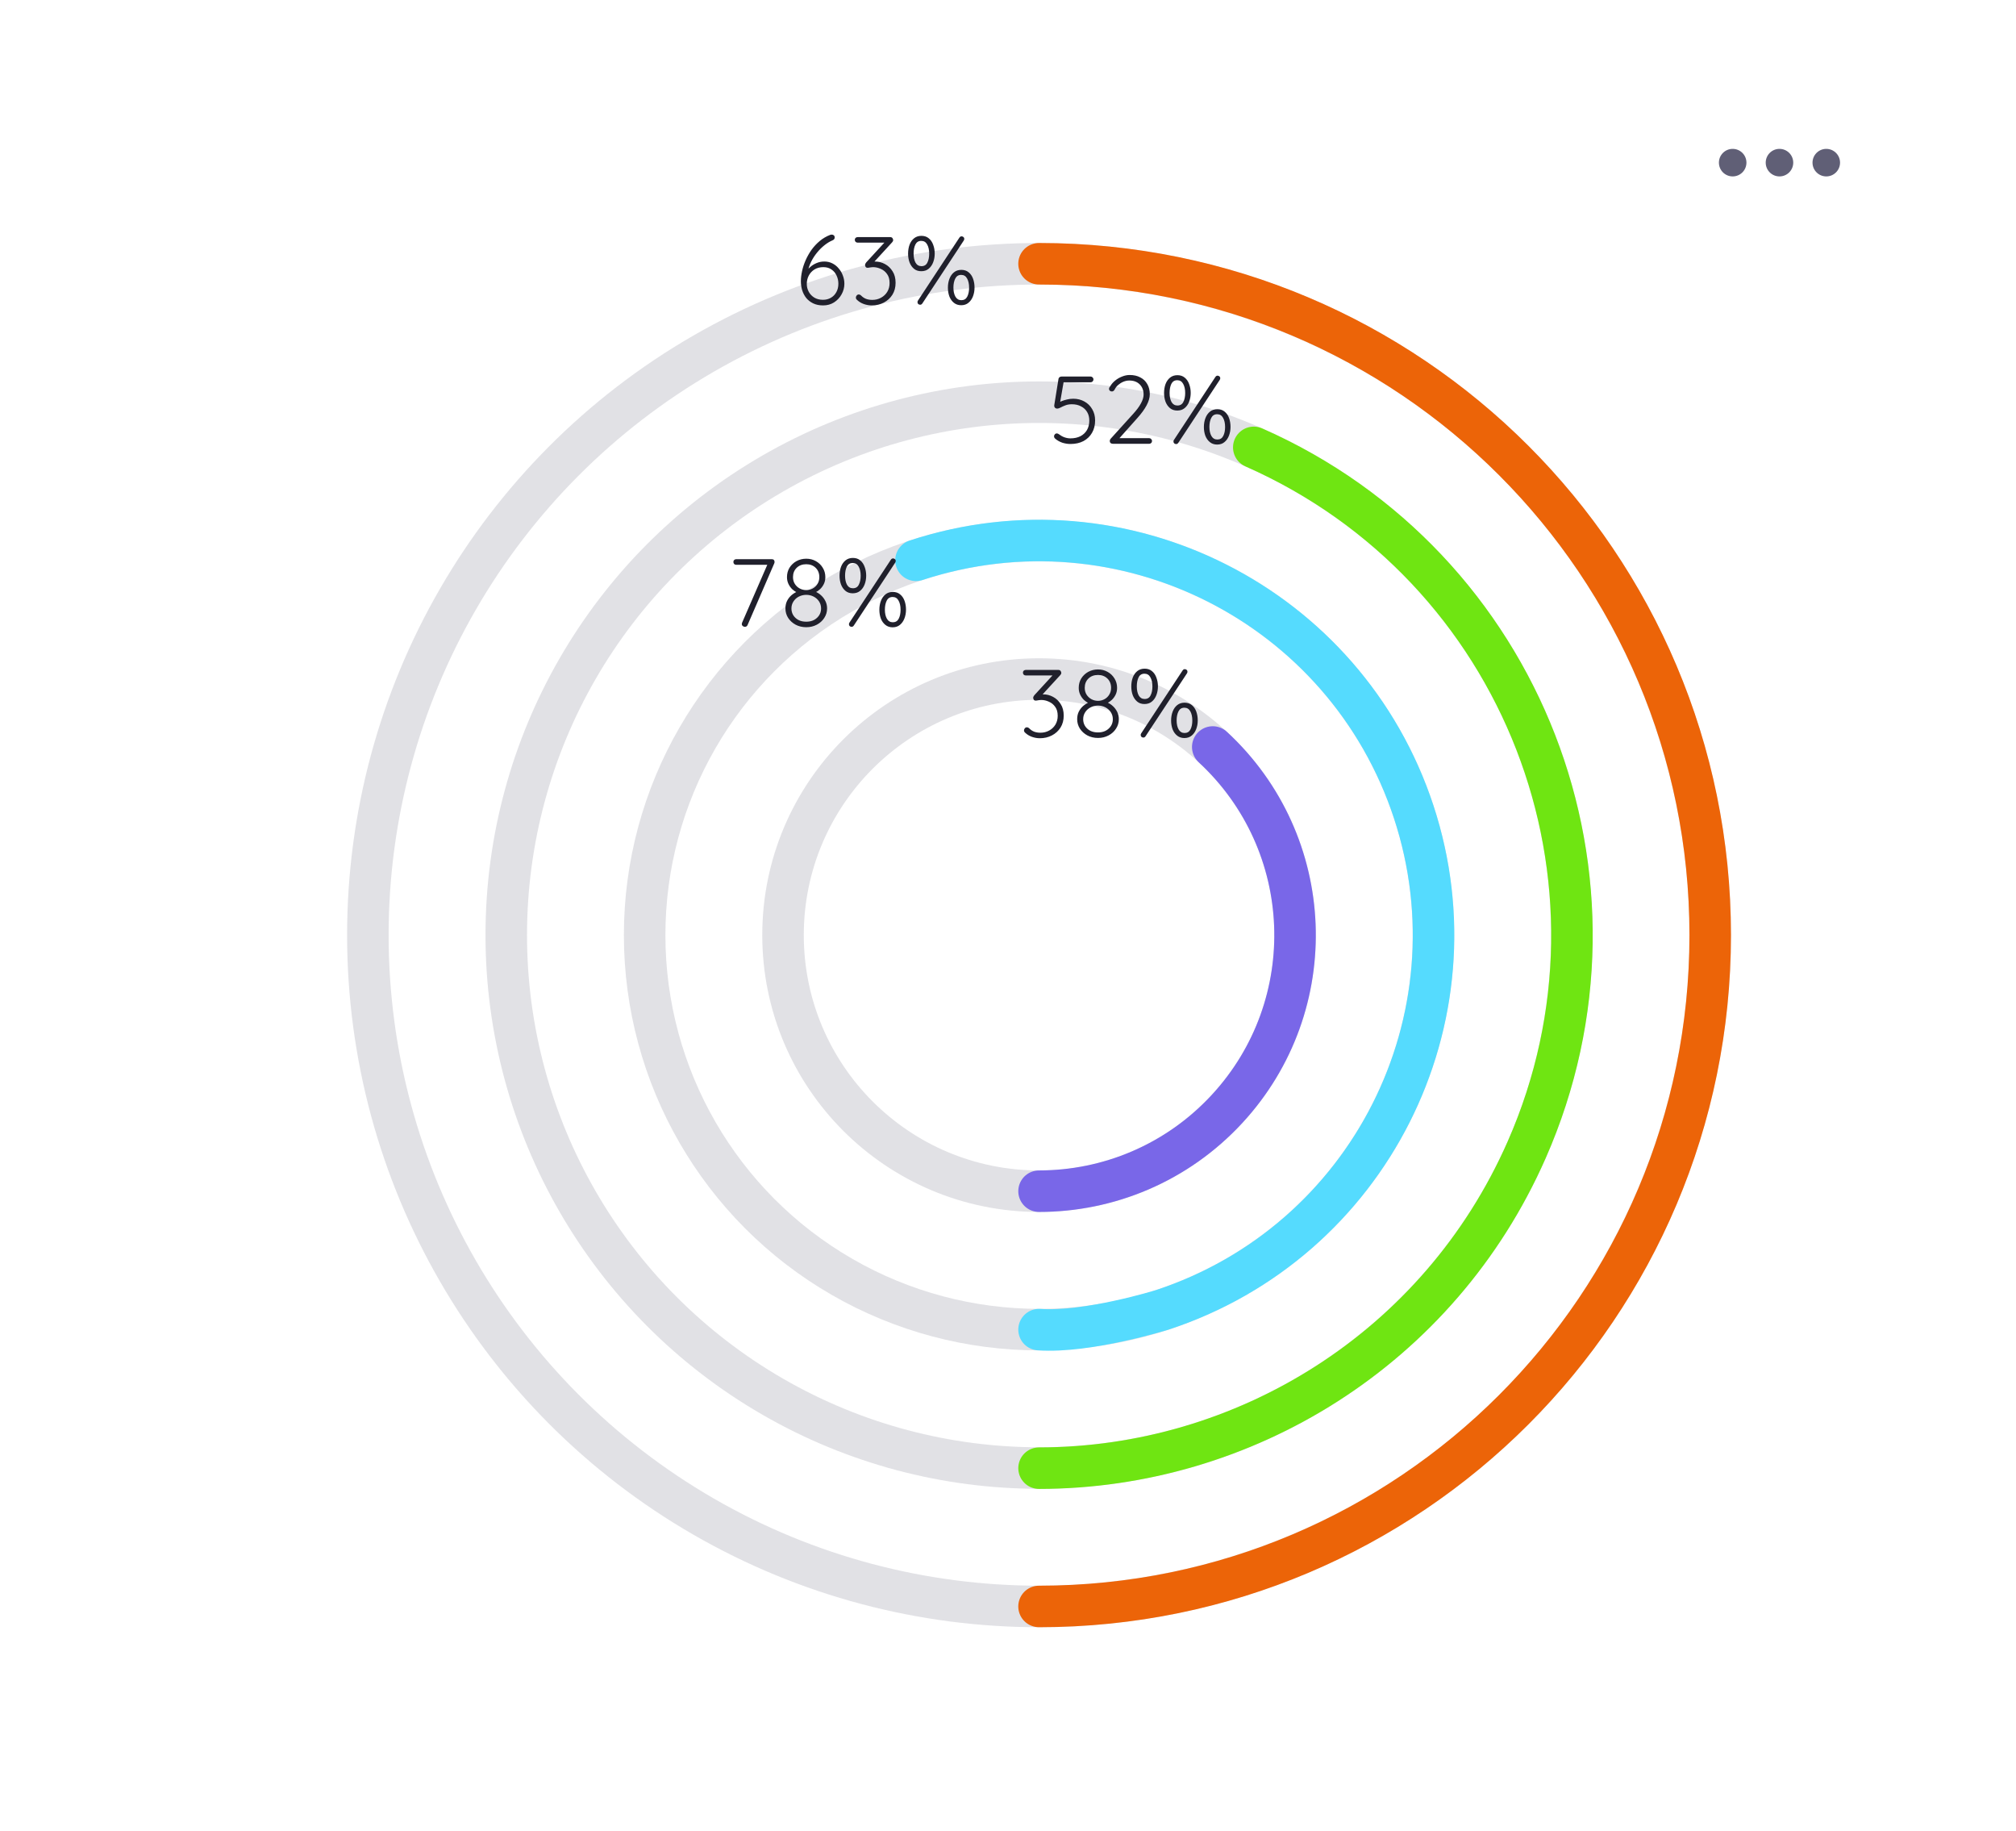 <?xml version="1.0" encoding="UTF-8"?> <svg xmlns="http://www.w3.org/2000/svg" width="283" height="257" viewBox="0 0 283 257" fill="none"><rect x="0" y="0" width="283" height="257" fill="#333333" stroke="none"/> <g clip-path="url(#clip0_339_2026)"> <rect width="283" height="257" fill="white"></rect> <g clip-path="url(#clip1_339_2026)"> <path fill-rule="evenodd" clip-rule="evenodd" d="M-1 10.459C-1 1.921 5.921 -5 14.459 -5L277.256 -5C285.794 -5 292.715 1.921 292.715 10.459V257.798C292.715 266.335 285.794 273.256 277.256 273.256H14.459C5.921 273.256 -1 266.335 -1 257.798L-1 10.459Z" fill="white"></path> <g clip-path="url(#clip2_339_2026)"> <circle cx="145.857" cy="131.235" r="94.217" stroke="#605F76" stroke-opacity="0.19" stroke-width="5.828"></circle> <circle cx="145.858" cy="131.235" r="74.791" stroke="#605F76" stroke-opacity="0.19" stroke-width="5.828"></circle> <circle cx="145.858" cy="131.235" r="55.365" stroke="#605F76" stroke-opacity="0.19" stroke-width="5.828"></circle> <circle cx="145.857" cy="131.235" r="35.938" stroke="#605F76" stroke-opacity="0.19" stroke-width="5.828"></circle> <path d="M145.857 225.451C197.892 225.451 240.074 183.269 240.074 131.234C240.074 79.2 197.892 37.017 145.857 37.017" stroke="#EC6408" stroke-width="5.828" stroke-linecap="round"></path> <path d="M176.001 62.787C213.803 79.435 230.953 123.576 214.305 161.378C201.981 189.363 174.59 206.029 145.858 206.044" stroke="#6FE512" stroke-width="5.828" stroke-linecap="round"></path> <path d="M128.582 78.634C157.633 69.093 188.917 84.909 198.458 113.959C207.999 143.01 192.184 174.294 163.133 183.835C163.133 183.835 152.657 187.085 145.858 186.599" stroke="#55DBFE" stroke-width="5.828" stroke-linecap="round"></path> <path d="M170.242 104.834C184.823 118.301 185.725 141.038 172.258 155.619C165.177 163.286 155.532 167.171 145.858 167.173" stroke="#7967E8" stroke-width="5.828" stroke-linecap="round"></path> <path d="M115.539 42.862C115.013 42.862 114.551 42.767 114.152 42.577C113.762 42.386 113.436 42.133 113.173 41.815C112.919 41.489 112.729 41.122 112.602 40.714C112.484 40.306 112.425 39.889 112.425 39.463C112.425 39.028 112.48 38.561 112.588 38.062C112.697 37.554 112.865 37.042 113.091 36.526C113.318 36.009 113.595 35.519 113.921 35.057C114.256 34.594 114.642 34.182 115.077 33.819C115.521 33.448 116.02 33.158 116.573 32.949C116.636 32.931 116.691 32.922 116.736 32.922C116.854 32.922 116.953 32.954 117.035 33.017C117.126 33.081 117.171 33.189 117.171 33.343C117.171 33.434 117.139 33.516 117.076 33.588C117.021 33.652 116.944 33.702 116.845 33.738C116.464 33.901 116.088 34.132 115.716 34.431C115.344 34.73 115 35.075 114.683 35.465C114.365 35.855 114.093 36.276 113.867 36.73C113.649 37.174 113.495 37.627 113.404 38.089L113.105 38.266C113.268 37.967 113.477 37.704 113.731 37.477C113.994 37.242 114.293 37.056 114.628 36.92C114.964 36.775 115.326 36.702 115.716 36.702C116.124 36.702 116.5 36.788 116.845 36.961C117.189 37.133 117.484 37.369 117.729 37.668C117.982 37.958 118.177 38.289 118.313 38.66C118.458 39.032 118.531 39.417 118.531 39.816C118.531 40.351 118.399 40.85 118.136 41.312C117.883 41.774 117.529 42.151 117.076 42.441C116.632 42.722 116.119 42.862 115.539 42.862ZM115.526 42.074C115.943 42.074 116.314 41.978 116.641 41.788C116.967 41.598 117.221 41.335 117.402 40.999C117.593 40.655 117.688 40.261 117.688 39.816C117.688 39.408 117.606 39.032 117.443 38.688C117.289 38.334 117.053 38.048 116.736 37.831C116.428 37.604 116.042 37.491 115.58 37.491C115.1 37.491 114.683 37.6 114.329 37.817C113.984 38.035 113.717 38.325 113.527 38.688C113.345 39.041 113.255 39.431 113.255 39.857C113.255 40.238 113.345 40.6 113.527 40.945C113.708 41.28 113.966 41.552 114.302 41.761C114.646 41.969 115.054 42.074 115.526 42.074ZM120.552 41.326C120.598 41.326 120.643 41.335 120.688 41.353C120.743 41.371 120.806 41.412 120.879 41.475C121.069 41.675 121.296 41.829 121.559 41.938C121.821 42.037 122.121 42.087 122.456 42.087C122.9 42.087 123.304 41.987 123.666 41.788C124.038 41.589 124.333 41.312 124.55 40.959C124.768 40.596 124.877 40.183 124.877 39.721C124.877 39.195 124.759 38.774 124.523 38.456C124.296 38.13 124.002 37.89 123.639 37.736C123.286 37.573 122.923 37.491 122.551 37.491C122.452 37.491 122.352 37.5 122.252 37.518C122.161 37.527 122.075 37.541 121.994 37.559C121.912 37.577 121.849 37.586 121.803 37.586C121.686 37.586 121.595 37.55 121.531 37.477C121.468 37.396 121.436 37.296 121.436 37.178C121.436 37.115 121.45 37.06 121.477 37.015C121.504 36.961 121.54 36.902 121.586 36.838L124.346 33.833L124.509 34.051H120.389C120.28 34.051 120.185 34.014 120.104 33.942C120.031 33.86 119.995 33.765 119.995 33.656C119.995 33.547 120.031 33.457 120.104 33.384C120.185 33.312 120.28 33.276 120.389 33.276H124.958C125.112 33.276 125.221 33.325 125.285 33.425C125.348 33.516 125.38 33.606 125.38 33.697C125.38 33.751 125.366 33.806 125.339 33.86C125.312 33.906 125.275 33.955 125.23 34.01L122.47 37.015L122.171 36.838C122.198 36.811 122.288 36.784 122.442 36.757C122.606 36.72 122.733 36.702 122.823 36.702C123.322 36.702 123.789 36.82 124.224 37.056C124.668 37.291 125.026 37.632 125.298 38.076C125.579 38.511 125.72 39.05 125.72 39.694C125.72 40.328 125.57 40.886 125.271 41.367C124.972 41.838 124.568 42.205 124.061 42.468C123.553 42.731 122.991 42.862 122.374 42.862C122.003 42.862 121.636 42.799 121.273 42.672C120.91 42.545 120.593 42.355 120.321 42.101C120.258 42.046 120.212 41.992 120.185 41.938C120.158 41.883 120.144 41.829 120.144 41.774C120.144 41.666 120.181 41.566 120.253 41.475C120.335 41.376 120.434 41.326 120.552 41.326ZM129.323 38.062C128.915 38.062 128.575 37.949 128.303 37.722C128.031 37.495 127.823 37.196 127.678 36.825C127.542 36.444 127.474 36.036 127.474 35.601C127.474 35.148 127.542 34.73 127.678 34.35C127.823 33.969 128.036 33.665 128.317 33.439C128.598 33.212 128.942 33.099 129.35 33.099C129.758 33.099 130.098 33.212 130.37 33.439C130.651 33.665 130.86 33.969 130.996 34.35C131.141 34.73 131.213 35.143 131.213 35.587C131.213 36.022 131.141 36.43 130.996 36.811C130.851 37.192 130.638 37.495 130.357 37.722C130.085 37.949 129.74 38.062 129.323 38.062ZM129.35 37.355C129.74 37.355 130.017 37.187 130.18 36.852C130.352 36.516 130.438 36.099 130.438 35.601C130.438 35.075 130.343 34.644 130.153 34.309C129.971 33.974 129.695 33.806 129.323 33.806C128.942 33.806 128.666 33.978 128.494 34.323C128.33 34.667 128.249 35.089 128.249 35.587C128.249 36.104 128.339 36.53 128.521 36.865C128.711 37.192 128.988 37.355 129.35 37.355ZM134.926 42.835C134.527 42.835 134.187 42.722 133.906 42.495C133.625 42.269 133.412 41.969 133.267 41.598C133.131 41.217 133.063 40.809 133.063 40.374C133.063 39.92 133.135 39.504 133.28 39.123C133.425 38.742 133.638 38.438 133.919 38.212C134.2 37.985 134.545 37.872 134.953 37.872C135.361 37.872 135.701 37.985 135.973 38.212C136.254 38.438 136.462 38.742 136.598 39.123C136.734 39.504 136.802 39.916 136.802 40.36C136.802 40.795 136.73 41.203 136.585 41.584C136.44 41.965 136.226 42.269 135.945 42.495C135.673 42.722 135.334 42.835 134.926 42.835ZM134.953 42.128C135.334 42.128 135.61 41.96 135.782 41.625C135.954 41.289 136.041 40.872 136.041 40.374C136.041 39.848 135.945 39.417 135.755 39.082C135.574 38.746 135.297 38.579 134.926 38.579C134.545 38.579 134.268 38.751 134.096 39.096C133.924 39.44 133.838 39.862 133.838 40.36C133.838 40.877 133.933 41.303 134.123 41.639C134.314 41.965 134.59 42.128 134.953 42.128ZM129.173 42.767C129.074 42.767 128.983 42.735 128.901 42.672C128.829 42.599 128.793 42.509 128.793 42.4C128.793 42.327 128.815 42.255 128.861 42.182L134.681 33.343C134.762 33.226 134.862 33.167 134.98 33.167C135.08 33.167 135.166 33.198 135.238 33.262C135.32 33.325 135.361 33.416 135.361 33.534C135.361 33.597 135.338 33.67 135.293 33.751L129.473 42.59C129.391 42.708 129.291 42.767 129.173 42.767Z" fill="#20202C"></path> <path d="M150.262 62.309C149.89 62.309 149.514 62.25 149.133 62.132C148.761 62.005 148.43 61.819 148.14 61.574C148.086 61.529 148.041 61.475 148.004 61.411C147.977 61.348 147.963 61.284 147.963 61.221C147.963 61.13 148 61.044 148.072 60.962C148.145 60.872 148.24 60.827 148.358 60.827C148.458 60.827 148.557 60.867 148.657 60.949C148.893 61.13 149.147 61.271 149.419 61.37C149.7 61.47 149.981 61.52 150.262 61.52C150.796 61.52 151.263 61.42 151.662 61.221C152.061 61.012 152.369 60.722 152.587 60.35C152.804 59.97 152.913 59.53 152.913 59.032C152.913 58.569 152.814 58.17 152.614 57.835C152.415 57.49 152.129 57.223 151.757 57.032C151.395 56.833 150.964 56.733 150.466 56.733C150.139 56.733 149.84 56.783 149.568 56.883C149.305 56.983 149.074 57.087 148.875 57.196C148.684 57.295 148.53 57.345 148.412 57.345C148.303 57.345 148.213 57.318 148.14 57.264C148.077 57.209 148.031 57.141 148.004 57.06C147.986 56.978 147.986 56.892 148.004 56.801L148.589 53.171C148.598 53.089 148.639 53.017 148.711 52.953C148.793 52.88 148.893 52.844 149.011 52.844H153.104C153.212 52.844 153.303 52.885 153.376 52.967C153.457 53.039 153.498 53.13 153.498 53.239C153.498 53.356 153.457 53.456 153.376 53.538C153.303 53.61 153.212 53.647 153.104 53.647H149.201L149.323 53.524L148.766 56.747L148.521 56.57C148.639 56.48 148.807 56.389 149.024 56.298C149.251 56.208 149.5 56.13 149.772 56.067C150.053 55.995 150.348 55.958 150.656 55.958C151.245 55.958 151.771 56.09 152.233 56.353C152.696 56.606 153.058 56.965 153.321 57.427C153.593 57.88 153.729 58.406 153.729 59.004C153.729 59.666 153.584 60.246 153.294 60.745C153.013 61.234 152.614 61.62 152.097 61.901C151.581 62.173 150.969 62.309 150.262 62.309ZM161.324 61.493C161.433 61.493 161.523 61.534 161.596 61.615C161.677 61.688 161.718 61.778 161.718 61.887C161.718 62.005 161.677 62.1 161.596 62.173C161.523 62.245 161.433 62.282 161.324 62.282H156.224C156.107 62.282 156.002 62.25 155.912 62.186C155.83 62.114 155.789 62.01 155.789 61.873C155.789 61.774 155.825 61.679 155.898 61.588L159.039 58.12C159.538 57.577 159.91 57.078 160.154 56.625C160.408 56.162 160.535 55.75 160.535 55.387C160.535 54.789 160.354 54.308 159.991 53.946C159.628 53.583 159.139 53.402 158.522 53.402C158.241 53.402 157.96 53.461 157.679 53.579C157.407 53.696 157.163 53.85 156.945 54.041C156.737 54.231 156.573 54.449 156.456 54.694C156.401 54.784 156.342 54.848 156.279 54.884C156.224 54.92 156.161 54.938 156.088 54.938C155.98 54.938 155.884 54.907 155.803 54.843C155.721 54.771 155.68 54.685 155.68 54.585C155.68 54.521 155.694 54.458 155.721 54.395C155.757 54.331 155.807 54.258 155.871 54.177C156.034 53.896 156.261 53.638 156.551 53.402C156.841 53.166 157.163 52.98 157.516 52.844C157.879 52.699 158.232 52.627 158.577 52.627C159.157 52.627 159.656 52.74 160.073 52.967C160.499 53.184 160.825 53.497 161.052 53.905C161.287 54.304 161.405 54.78 161.405 55.333C161.405 55.804 161.256 56.321 160.957 56.883C160.666 57.436 160.231 58.034 159.651 58.678L156.999 61.656L156.863 61.493H161.324ZM165.258 57.617C164.85 57.617 164.51 57.504 164.238 57.277C163.966 57.051 163.757 56.752 163.612 56.38C163.476 55.999 163.408 55.591 163.408 55.156C163.408 54.703 163.476 54.286 163.612 53.905C163.757 53.524 163.97 53.221 164.251 52.994C164.532 52.767 164.877 52.654 165.285 52.654C165.693 52.654 166.033 52.767 166.305 52.994C166.586 53.221 166.794 53.524 166.93 53.905C167.075 54.286 167.148 54.698 167.148 55.142C167.148 55.578 167.075 55.986 166.93 56.366C166.785 56.747 166.572 57.051 166.291 57.277C166.019 57.504 165.675 57.617 165.258 57.617ZM165.285 56.91C165.675 56.91 165.951 56.742 166.114 56.407C166.286 56.072 166.373 55.655 166.373 55.156C166.373 54.63 166.277 54.2 166.087 53.864C165.906 53.529 165.629 53.361 165.258 53.361C164.877 53.361 164.6 53.533 164.428 53.878C164.265 54.222 164.183 54.644 164.183 55.142C164.183 55.659 164.274 56.085 164.455 56.421C164.646 56.747 164.922 56.91 165.285 56.91ZM170.86 62.39C170.461 62.39 170.121 62.277 169.84 62.05C169.559 61.824 169.346 61.525 169.201 61.153C169.065 60.772 168.997 60.364 168.997 59.929C168.997 59.476 169.07 59.059 169.215 58.678C169.36 58.297 169.573 57.993 169.854 57.767C170.135 57.54 170.479 57.427 170.887 57.427C171.295 57.427 171.635 57.54 171.907 57.767C172.188 57.993 172.397 58.297 172.533 58.678C172.669 59.059 172.737 59.471 172.737 59.915C172.737 60.35 172.664 60.758 172.519 61.139C172.374 61.52 172.161 61.824 171.88 62.05C171.608 62.277 171.268 62.39 170.86 62.39ZM170.887 61.683C171.268 61.683 171.544 61.516 171.717 61.18C171.889 60.845 171.975 60.428 171.975 59.929C171.975 59.403 171.88 58.973 171.69 58.637C171.508 58.302 171.232 58.134 170.86 58.134C170.479 58.134 170.203 58.306 170.031 58.651C169.858 58.995 169.772 59.417 169.772 59.915C169.772 60.432 169.867 60.858 170.058 61.194C170.248 61.52 170.525 61.683 170.887 61.683ZM165.108 62.322C165.008 62.322 164.918 62.291 164.836 62.227C164.763 62.155 164.727 62.064 164.727 61.955C164.727 61.883 164.75 61.81 164.795 61.738L170.615 52.899C170.697 52.781 170.797 52.722 170.914 52.722C171.014 52.722 171.1 52.754 171.173 52.817C171.254 52.88 171.295 52.971 171.295 53.089C171.295 53.153 171.272 53.225 171.227 53.307L165.407 62.145C165.325 62.263 165.226 62.322 165.108 62.322Z" fill="#20202C"></path> <path d="M104.569 87.969C104.46 87.969 104.361 87.933 104.27 87.86C104.179 87.787 104.134 87.697 104.134 87.588C104.134 87.525 104.148 87.457 104.175 87.384L107.792 79.076L107.942 79.266H103.345C103.237 79.266 103.141 79.23 103.06 79.157C102.987 79.076 102.951 78.98 102.951 78.871C102.951 78.754 102.987 78.659 103.06 78.586C103.141 78.513 103.237 78.477 103.345 78.477H108.336C108.472 78.477 108.572 78.513 108.635 78.586C108.699 78.659 108.73 78.749 108.73 78.858C108.73 78.93 108.717 78.998 108.689 79.062L104.95 87.697C104.923 87.778 104.873 87.846 104.8 87.901C104.728 87.946 104.651 87.969 104.569 87.969ZM114.459 83.141L114.418 83.019C114.726 83.137 115.007 83.314 115.261 83.549C115.515 83.776 115.719 84.048 115.873 84.365C116.027 84.673 116.104 85.013 116.104 85.385C116.104 85.875 115.973 86.319 115.71 86.718C115.456 87.117 115.107 87.434 114.663 87.67C114.219 87.905 113.724 88.023 113.181 88.023C112.628 88.023 112.129 87.905 111.685 87.67C111.25 87.434 110.901 87.117 110.638 86.718C110.384 86.319 110.257 85.875 110.257 85.385C110.257 84.986 110.334 84.633 110.488 84.324C110.651 84.007 110.86 83.74 111.114 83.522C111.377 83.305 111.648 83.137 111.93 83.019L111.889 83.155C111.644 83.037 111.413 82.879 111.195 82.679C110.987 82.471 110.814 82.226 110.678 81.945C110.542 81.655 110.474 81.337 110.474 80.993C110.474 80.503 110.592 80.064 110.828 79.674C111.073 79.284 111.399 78.976 111.807 78.749C112.224 78.522 112.682 78.409 113.181 78.409C113.679 78.409 114.128 78.522 114.527 78.749C114.935 78.976 115.257 79.284 115.492 79.674C115.737 80.064 115.859 80.503 115.859 80.993C115.859 81.346 115.791 81.664 115.655 81.945C115.519 82.226 115.343 82.471 115.125 82.679C114.908 82.879 114.685 83.033 114.459 83.141ZM111.318 80.993C111.318 81.356 111.404 81.673 111.576 81.945C111.748 82.217 111.975 82.43 112.256 82.584C112.537 82.738 112.845 82.815 113.181 82.815C113.507 82.815 113.811 82.738 114.092 82.584C114.373 82.43 114.595 82.217 114.758 81.945C114.93 81.673 115.016 81.356 115.016 80.993C115.016 80.458 114.844 80.023 114.5 79.687C114.155 79.352 113.715 79.184 113.181 79.184C112.628 79.184 112.179 79.352 111.834 79.687C111.49 80.023 111.318 80.458 111.318 80.993ZM113.181 87.248C113.797 87.248 114.296 87.071 114.676 86.718C115.066 86.364 115.261 85.92 115.261 85.385C115.261 85.022 115.166 84.696 114.976 84.406C114.785 84.116 114.531 83.889 114.214 83.726C113.897 83.563 113.552 83.481 113.181 83.481C112.809 83.481 112.464 83.563 112.147 83.726C111.83 83.889 111.576 84.116 111.386 84.406C111.195 84.696 111.1 85.022 111.1 85.385C111.1 85.92 111.29 86.364 111.671 86.718C112.052 87.071 112.555 87.248 113.181 87.248ZM119.702 83.264C119.295 83.264 118.955 83.15 118.683 82.924C118.411 82.697 118.202 82.398 118.057 82.026C117.921 81.646 117.853 81.238 117.853 80.802C117.853 80.349 117.921 79.932 118.057 79.551C118.202 79.171 118.415 78.867 118.696 78.64C118.977 78.414 119.322 78.3 119.73 78.3C120.138 78.3 120.478 78.414 120.75 78.64C121.031 78.867 121.239 79.171 121.375 79.551C121.52 79.932 121.593 80.345 121.593 80.789C121.593 81.224 121.52 81.632 121.375 82.013C121.23 82.394 121.017 82.697 120.736 82.924C120.464 83.15 120.119 83.264 119.702 83.264ZM119.73 82.557C120.119 82.557 120.396 82.389 120.559 82.053C120.731 81.718 120.818 81.301 120.818 80.802C120.818 80.277 120.722 79.846 120.532 79.511C120.351 79.175 120.074 79.007 119.702 79.007C119.322 79.007 119.045 79.18 118.873 79.524C118.71 79.869 118.628 80.29 118.628 80.789C118.628 81.306 118.719 81.732 118.9 82.067C119.091 82.394 119.367 82.557 119.73 82.557ZM125.305 88.037C124.906 88.037 124.566 87.923 124.285 87.697C124.004 87.47 123.791 87.171 123.646 86.799C123.51 86.419 123.442 86.011 123.442 85.576C123.442 85.122 123.515 84.705 123.66 84.324C123.805 83.944 124.018 83.64 124.299 83.413C124.58 83.187 124.924 83.073 125.332 83.073C125.74 83.073 126.08 83.187 126.352 83.413C126.633 83.64 126.842 83.944 126.978 84.324C127.114 84.705 127.182 85.118 127.182 85.562C127.182 85.997 127.109 86.405 126.964 86.786C126.819 87.166 126.606 87.47 126.325 87.697C126.053 87.923 125.713 88.037 125.305 88.037ZM125.332 87.33C125.713 87.33 125.989 87.162 126.162 86.826C126.334 86.491 126.42 86.074 126.42 85.576C126.42 85.05 126.325 84.619 126.134 84.284C125.953 83.948 125.677 83.781 125.305 83.781C124.924 83.781 124.648 83.953 124.475 84.297C124.303 84.642 124.217 85.063 124.217 85.562C124.217 86.079 124.312 86.505 124.503 86.84C124.693 87.166 124.97 87.33 125.332 87.33ZM119.553 87.969C119.453 87.969 119.362 87.937 119.281 87.874C119.208 87.801 119.172 87.71 119.172 87.602C119.172 87.529 119.195 87.457 119.24 87.384L125.06 78.545C125.142 78.427 125.242 78.368 125.359 78.368C125.459 78.368 125.545 78.4 125.618 78.463C125.699 78.527 125.74 78.618 125.74 78.736C125.74 78.799 125.717 78.871 125.672 78.953L119.852 87.792C119.77 87.91 119.671 87.969 119.553 87.969Z" fill="#20202C"></path> <path d="M144.154 102.068C144.199 102.068 144.245 102.077 144.29 102.095C144.344 102.113 144.408 102.154 144.48 102.217C144.671 102.417 144.897 102.571 145.16 102.68C145.423 102.78 145.722 102.829 146.058 102.829C146.502 102.829 146.905 102.73 147.268 102.53C147.64 102.331 147.934 102.054 148.152 101.701C148.369 101.338 148.478 100.926 148.478 100.463C148.478 99.938 148.36 99.516 148.125 99.199C147.898 98.872 147.603 98.632 147.241 98.478C146.887 98.315 146.524 98.233 146.153 98.233C146.053 98.233 145.953 98.242 145.854 98.26C145.763 98.269 145.677 98.283 145.595 98.301C145.514 98.319 145.45 98.328 145.405 98.328C145.287 98.328 145.196 98.292 145.133 98.22C145.069 98.138 145.038 98.038 145.038 97.92C145.038 97.857 145.051 97.802 145.079 97.757C145.106 97.703 145.142 97.644 145.187 97.58L147.948 94.575L148.111 94.793H143.991C143.882 94.793 143.787 94.757 143.705 94.684C143.633 94.602 143.596 94.507 143.596 94.398C143.596 94.29 143.633 94.199 143.705 94.126C143.787 94.054 143.882 94.018 143.991 94.018H148.56C148.714 94.018 148.823 94.067 148.886 94.167C148.95 94.258 148.981 94.349 148.981 94.439C148.981 94.494 148.968 94.548 148.94 94.602C148.913 94.648 148.877 94.698 148.832 94.752L146.071 97.757L145.772 97.58C145.799 97.553 145.89 97.526 146.044 97.499C146.207 97.463 146.334 97.444 146.425 97.444C146.923 97.444 147.39 97.562 147.825 97.798C148.27 98.034 148.628 98.374 148.9 98.818C149.181 99.253 149.321 99.792 149.321 100.436C149.321 101.071 149.172 101.628 148.872 102.109C148.573 102.58 148.17 102.947 147.662 103.21C147.155 103.473 146.592 103.604 145.976 103.604C145.604 103.604 145.237 103.541 144.875 103.414C144.512 103.287 144.195 103.097 143.923 102.843C143.859 102.789 143.814 102.734 143.787 102.68C143.76 102.625 143.746 102.571 143.746 102.517C143.746 102.408 143.782 102.308 143.855 102.217C143.936 102.118 144.036 102.068 144.154 102.068ZM155.413 98.682L155.372 98.559C155.681 98.677 155.962 98.854 156.215 99.09C156.469 99.317 156.673 99.588 156.827 99.906C156.981 100.214 157.058 100.554 157.058 100.926C157.058 101.415 156.927 101.859 156.664 102.258C156.41 102.657 156.061 102.974 155.617 103.21C155.173 103.446 154.679 103.564 154.135 103.564C153.582 103.564 153.083 103.446 152.639 103.21C152.204 102.974 151.855 102.657 151.592 102.258C151.338 101.859 151.211 101.415 151.211 100.926C151.211 100.527 151.288 100.173 151.442 99.865C151.606 99.548 151.814 99.28 152.068 99.063C152.331 98.845 152.603 98.677 152.884 98.559L152.843 98.695C152.598 98.578 152.367 98.419 152.149 98.22C151.941 98.011 151.769 97.766 151.633 97.485C151.497 97.195 151.429 96.878 151.429 96.533C151.429 96.044 151.547 95.604 151.782 95.214C152.027 94.825 152.353 94.516 152.761 94.29C153.178 94.063 153.636 93.95 154.135 93.95C154.633 93.95 155.082 94.063 155.481 94.29C155.889 94.516 156.211 94.825 156.447 95.214C156.691 95.604 156.814 96.044 156.814 96.533C156.814 96.887 156.746 97.204 156.61 97.485C156.474 97.766 156.297 98.011 156.079 98.22C155.862 98.419 155.64 98.573 155.413 98.682ZM152.272 96.533C152.272 96.896 152.358 97.213 152.53 97.485C152.702 97.757 152.929 97.97 153.21 98.124C153.491 98.278 153.799 98.356 154.135 98.356C154.461 98.356 154.765 98.278 155.046 98.124C155.327 97.97 155.549 97.757 155.712 97.485C155.884 97.213 155.971 96.896 155.971 96.533C155.971 95.999 155.798 95.563 155.454 95.228C155.109 94.892 154.67 94.725 154.135 94.725C153.582 94.725 153.133 94.892 152.789 95.228C152.444 95.563 152.272 95.999 152.272 96.533ZM154.135 102.789C154.751 102.789 155.25 102.612 155.631 102.258C156.02 101.905 156.215 101.46 156.215 100.926C156.215 100.563 156.12 100.237 155.93 99.947C155.739 99.656 155.486 99.43 155.168 99.267C154.851 99.103 154.507 99.022 154.135 99.022C153.763 99.022 153.419 99.103 153.101 99.267C152.784 99.43 152.53 99.656 152.34 99.947C152.149 100.237 152.054 100.563 152.054 100.926C152.054 101.46 152.245 101.905 152.625 102.258C153.006 102.612 153.509 102.789 154.135 102.789ZM160.657 98.804C160.249 98.804 159.909 98.691 159.637 98.464C159.365 98.238 159.156 97.939 159.011 97.567C158.875 97.186 158.807 96.778 158.807 96.343C158.807 95.89 158.875 95.473 159.011 95.092C159.156 94.711 159.369 94.407 159.65 94.181C159.931 93.954 160.276 93.841 160.684 93.841C161.092 93.841 161.432 93.954 161.704 94.181C161.985 94.407 162.193 94.711 162.329 95.092C162.474 95.473 162.547 95.885 162.547 96.329C162.547 96.764 162.474 97.172 162.329 97.553C162.184 97.934 161.971 98.238 161.69 98.464C161.418 98.691 161.074 98.804 160.657 98.804ZM160.684 98.097C161.074 98.097 161.35 97.93 161.513 97.594C161.686 97.259 161.772 96.842 161.772 96.343C161.772 95.817 161.677 95.387 161.486 95.051C161.305 94.716 161.028 94.548 160.657 94.548C160.276 94.548 159.999 94.72 159.827 95.065C159.664 95.409 159.582 95.831 159.582 96.329C159.582 96.846 159.673 97.272 159.854 97.608C160.045 97.934 160.321 98.097 160.684 98.097ZM166.259 103.577C165.86 103.577 165.52 103.464 165.239 103.237C164.958 103.011 164.745 102.712 164.6 102.34C164.464 101.959 164.396 101.551 164.396 101.116C164.396 100.663 164.469 100.246 164.614 99.865C164.759 99.484 164.972 99.18 165.253 98.954C165.534 98.727 165.878 98.614 166.286 98.614C166.694 98.614 167.034 98.727 167.306 98.954C167.587 99.18 167.796 99.484 167.932 99.865C168.068 100.246 168.136 100.658 168.136 101.102C168.136 101.538 168.063 101.945 167.918 102.326C167.773 102.707 167.56 103.011 167.279 103.237C167.007 103.464 166.667 103.577 166.259 103.577ZM166.286 102.87C166.667 102.87 166.944 102.702 167.116 102.367C167.288 102.032 167.374 101.615 167.374 101.116C167.374 100.59 167.279 100.16 167.089 99.824C166.907 99.489 166.631 99.321 166.259 99.321C165.878 99.321 165.602 99.493 165.43 99.838C165.257 100.182 165.171 100.604 165.171 101.102C165.171 101.619 165.267 102.045 165.457 102.381C165.647 102.707 165.924 102.87 166.286 102.87ZM160.507 103.509C160.407 103.509 160.317 103.478 160.235 103.414C160.163 103.342 160.126 103.251 160.126 103.142C160.126 103.07 160.149 102.997 160.194 102.925L166.014 94.086C166.096 93.968 166.196 93.909 166.314 93.909C166.413 93.909 166.499 93.941 166.572 94.004C166.654 94.067 166.694 94.158 166.694 94.276C166.694 94.34 166.672 94.412 166.626 94.494L160.806 103.333C160.725 103.45 160.625 103.509 160.507 103.509Z" fill="#20202C"></path> </g> <path fill-rule="evenodd" clip-rule="evenodd" d="M241.296 22.825C241.296 21.758 242.161 20.893 243.228 20.893C244.295 20.893 245.16 21.758 245.16 22.825C245.16 23.893 244.295 24.758 243.228 24.758C242.161 24.758 241.296 23.893 241.296 22.825ZM247.865 22.826C247.865 21.758 248.731 20.893 249.798 20.893C250.865 20.893 251.73 21.758 251.73 22.826C251.73 23.893 250.865 24.758 249.798 24.758C248.731 24.758 247.865 23.893 247.865 22.826ZM256.368 20.893C255.301 20.893 254.435 21.758 254.435 22.826C254.435 23.893 255.301 24.758 256.368 24.758C257.435 24.758 258.3 23.893 258.3 22.826C258.3 21.758 257.435 20.893 256.368 20.893Z" fill="#605F76"></path> </g> </g> <defs> <clipPath id="clip0_339_2026"> <rect width="283" height="257" fill="white"></rect> </clipPath> <clipPath id="clip1_339_2026"> <rect width="293.715" height="248.004" fill="white" transform="translate(-1 -5)"></rect> </clipPath> <clipPath id="clip2_339_2026"> <rect width="194.262" height="197.176" fill="white" transform="translate(48.727 31.189)"></rect> </clipPath> </defs> </svg> 